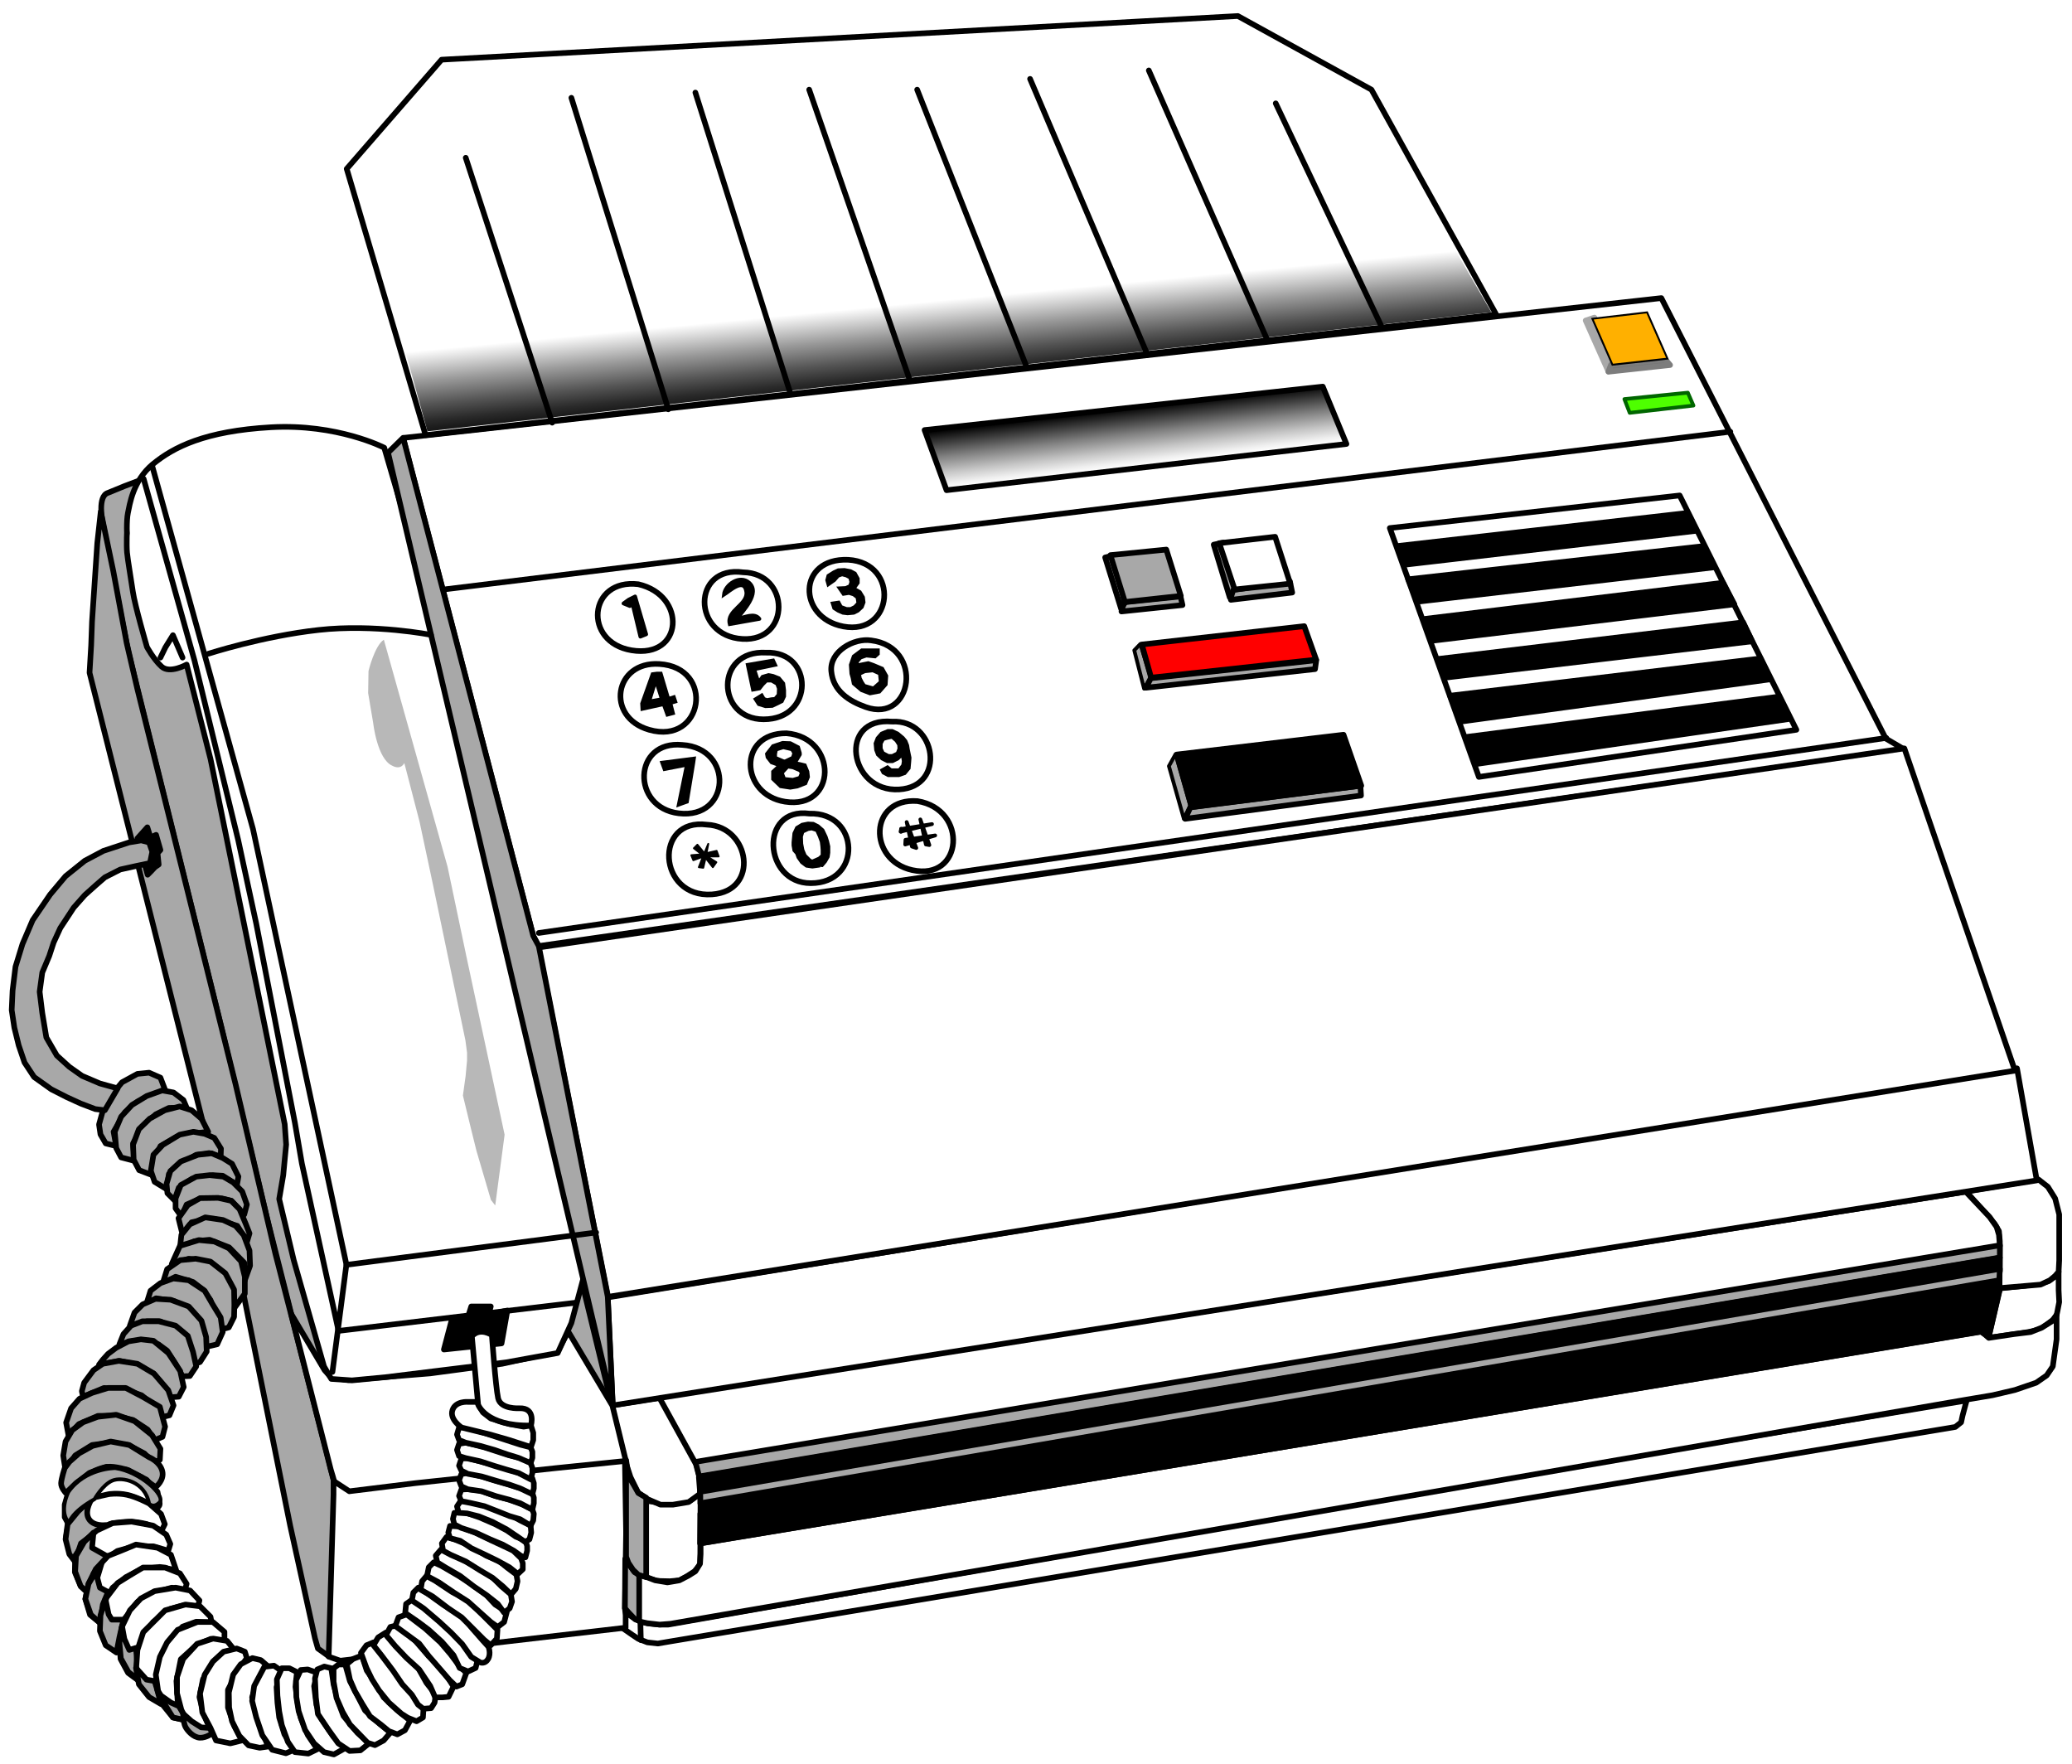 <?xml version="1.0" encoding="utf-8"?>
<!-- Generator: Adobe Illustrator 16.0.0, SVG Export Plug-In . SVG Version: 6.00 Build 0)  -->
<!DOCTYPE svg PUBLIC "-//W3C//DTD SVG 1.1//EN" "http://www.w3.org/Graphics/SVG/1.1/DTD/svg11.dtd">
<svg version="1.1" id="Layer_1" xmlns="http://www.w3.org/2000/svg" xmlns:xlink="http://www.w3.org/1999/xlink" x="0px" y="0px"
	 width="1106.25px" height="941.667px" viewBox="0 0 1106.25 941.667" enable-background="new 0 0 1106.25 941.667"
	 xml:space="preserve">
<filter  id="AI_GaussianBlur_4">
	<feGaussianBlur  stdDeviation="4"></feGaussianBlur>
</filter>
<g>
	
		<path fill-rule="evenodd" clip-rule="evenodd" fill="#A8A8A8" stroke="#000000" stroke-width="3" stroke-linecap="round" stroke-linejoin="round" d="
		M310.504,683.714l16.163,66.507l7.458,29.366l-144.511,15.694c0,0-7.181-1.832-10.509-4.816c0.011-0.647-2.638-6.372-2.638-6.372
		l-33.781-133.324l-24.708-103.172l-26.26-106.29l-23.153-93.231l-13.83-69.617c0,0-2.864-13.65,2.952-15.385
		c95.045-40.346,143.425-14.291,143.425-14.291l12.12,53.447L310.504,683.714L310.504,683.714z"/>
	
		<polygon fill-rule="evenodd" clip-rule="evenodd" fill="#A8A8A8" stroke="#000000" stroke-width="3" stroke-linecap="round" stroke-linejoin="round" points="
		67.632,343.259 73.381,367.96 125.749,578.668 147.037,669.266 175.484,779.436 177.817,789.227 179.513,792.082 175.783,884.323 
		169.722,879.974 168.167,874.532 154.959,814.554 124.502,663.363 47.805,359.105 48.672,344.497 49.141,331.755 51.938,289.956 
		53.802,273.024 60.483,304.873 67.632,343.259 	"/>
	
		<polygon fill-rule="evenodd" clip-rule="evenodd" fill="#FFFFFF" stroke="#000000" stroke-width="3" stroke-linecap="round" stroke-linejoin="round" points="
		333.008,860.241 337.854,863.343 342.047,865.676 346.09,866.613 351.993,867.231 356.81,867.231 802.782,788.917 1050.005,747.58 
		1049.073,750.999 1047.827,755.664 1047.053,759.235 1043.943,761.718 357.587,876.246 351.215,877.333 345.622,876.705 
		340.806,874.84 337.545,872.667 332.85,869.406 332.34,860.241 	"/>
	
		<polygon fill-rule="evenodd" clip-rule="evenodd" fill="#FFFFFF" stroke="#000000" stroke-width="3" stroke-linecap="round" stroke-linejoin="round" points="
		1067.719,687.753 1080.925,686.356 1089.939,685.11 1093.823,683.873 1097.087,681.54 1099.107,678.898 1099.107,688.689 
		1099.417,695.06 1098.485,699.876 1098.021,702.05 1096.465,704.225 1092.426,707.335 1089.316,709.667 1082.79,711.064 
		1061.657,714.175 1067.719,687.753 	"/>
	
		<polygon fill-rule="evenodd" clip-rule="evenodd" fill="#FFFFFF" stroke="#000000" stroke-width="3" stroke-linecap="round" stroke-linejoin="round" points="
		1049.691,636.012 1088.383,629.64 1093.359,633.528 1097.244,639.741 1099.417,648.287 1099.417,656.523 1099.417,665.845 
		1099.417,672.835 1099.107,678.898 1097.244,681.073 1094.446,683.405 1089.476,685.738 1067.564,687.602 1067.719,662.583 
		1067.25,657.141 1064.921,653.261 1049.691,636.012 	"/>
	
		<polygon fill-rule="evenodd" clip-rule="evenodd" fill="#FFFFFF" stroke="#000000" stroke-width="3" stroke-linecap="round" stroke-linejoin="round" points="
		334.125,832.423 333.656,779.905 336.299,788.292 340.806,796.996 346.554,801.342 354.636,802.588 361.785,802.431 
		368.933,800.724 373.127,797.614 374.059,793.884 373.904,829.162 373.75,835.224 370.798,838.793 366.755,841.437 362.872,843.61 
		357.587,844.079 350.906,843.919 344.071,841.905 337.545,837.858 334.125,832.423 	"/>
	
		<polygon fill-rule="evenodd" clip-rule="evenodd" fill="#FFFFFF" stroke="#000000" stroke-width="3" stroke-linecap="round" stroke-linejoin="round" points="
		326.667,750.221 352.771,746.024 371.263,779.436 373.904,790.156 373.904,797.305 367.688,801.811 359.297,803.208 
		352.616,803.208 345.003,799.947 340.651,796.685 336.612,788.45 333.656,779.436 326.667,750.221 	"/>
	
		<polygon fill-rule="evenodd" clip-rule="evenodd" fill="#FFFFFF" stroke="#000000" stroke-width="3" stroke-linecap="round" stroke-linejoin="round" points="
		215.718,233.708 887.001,159.124 1006.805,394.223 1016.596,399.976 287.506,505.021 284.709,499.578 215.718,235.723 	"/>
	
		<path fill-rule="evenodd" clip-rule="evenodd" fill="#FFFFFF" stroke="#000000" stroke-width="3" stroke-linecap="round" stroke-linejoin="round" d="
		M303.358,710.754l23.617,39.626l7.304,29.984l-147.482,16.242l-7.837-3.79c-0.456-2.173-2.339-8.255-2.339-8.255l-21.208-83.289
		l17.884,30.144l3.575,4.047l9.014,1.237l43.818-3.569l38.379-5.126l29.684-6.531L303.358,710.754L303.358,710.754z"/>
	
		<polygon fill-rule="evenodd" clip-rule="evenodd" fill="#FFFFFF" stroke="#000000" stroke-width="3" stroke-linecap="round" stroke-linejoin="round" points="
		178.067,790.544 186.503,796.059 221.776,791.71 297.297,783.633 333.656,779.905 334.279,818.125 333.656,858.527 
		334.031,862.197 334.031,868.877 258.604,877.642 181.687,886.496 175.47,884.323 178.067,797.892 	"/>
	
		<polygon fill-rule="evenodd" clip-rule="evenodd" fill="#FFFFFF" stroke="#000000" stroke-width="3" stroke-linecap="round" stroke-linejoin="round" points="
		351.838,745.715 1049.537,636.162 1062.279,649.683 1066.008,654.967 1067.25,659.165 1067.719,665.068 371.263,780.991 
		351.838,745.715 	"/>
	
		<polygon fill-rule="evenodd" clip-rule="evenodd" fill="#FFFFFF" stroke="#000000" stroke-width="3" stroke-linecap="round" stroke-linejoin="round" points="
		374.059,823.876 1057.928,710.754 1061.816,714.175 1075.332,712.152 1084.191,711.064 1090.094,708.731 1095.533,705.312 
		1098.021,701.892 1098.021,714.953 1096.934,722.72 1096.001,729.401 1092.736,734.217 1087.142,738.105 1075.799,741.985 
		1063.835,744.786 1050.005,747.111 358.056,866.764 352.148,867.231 345.467,866.454 341.893,865.676 338.008,863.343 
		335.367,860.55 333.815,858.376 334.125,832.113 337.545,837.858 344.071,841.437 349.819,843.61 356.345,844.697 362.717,843.61 
		367.533,841.127 371.263,838.793 373.75,834.756 374.059,829.63 374.059,823.876 	"/>
	
		<path fill-rule="evenodd" clip-rule="evenodd" fill="#FFFFFF" stroke="#000000" stroke-width="3" stroke-linecap="round" stroke-linejoin="round" d="
		M205.149,238.992l37.296,127.881l26.728,89.659l26.104,96.658l22.843,104.26l-13.056,48.798l-7.299,16.003l-27.505,4.977
		l-64.333,7.917l-18.022,1.715l-11.033-0.778l-3.884-6.681l-16.163-56.716l-7.768-32.634l2.174-12.743l0.777-8.236l0.777-8.078
		l-0.777-10.878l-39.625-195.014L99.64,354.756c0,0-9.013,5.067-13.362,1.088s-7.832-10.509-7.832-10.509
		s-6.443-22.063-7.503-29.426s-2.735-16.808-3.111-20.93c-0.375-4.121,0-13.722,0-10.369s-0.426-6.739,0.468-10.798
		c0.895-4.059,2.498-17.194,13.407-26.124c10.909-8.93,27.608-17.613,63.009-19.617S205.149,238.992,205.149,238.992z"/>
	
		<polygon fill-rule="evenodd" clip-rule="evenodd" fill="#FFFFFF" stroke="#000000" stroke-width="3" stroke-linecap="round" stroke-linejoin="round" points="
		324.488,692.569 1076.886,570.283 1087.453,630.109 327.13,750.221 324.488,692.569 	"/>
	
		<polygon fill-rule="evenodd" clip-rule="evenodd" fill="#FFFFFF" stroke="#000000" stroke-width="3" stroke-linecap="round" stroke-linejoin="round" points="
		287.506,505.791 1016.751,399.508 1075.799,571.519 324.647,692.259 287.506,505.791 	"/>
	
		<polygon fill-rule="evenodd" clip-rule="evenodd" fill="#A8A8A8" stroke="#000000" stroke-width="3" stroke-linecap="round" stroke-linejoin="round" points="
		215.25,233.708 284.709,499.578 287.665,505.021 324.488,692.259 327.13,749.603 207.172,241.634 215.25,233.708 	"/>
	
		<polygon fill-rule="evenodd" clip-rule="evenodd" fill="#A8A8A8" stroke="#000000" stroke-width="3" stroke-linecap="round" stroke-linejoin="round" points="
		371.263,780.365 1067.719,664.758 1067.719,671.28 373.281,788.14 371.263,780.365 	"/>
	
		<polygon fill-rule="evenodd" clip-rule="evenodd" stroke="#000000" stroke-width="3" stroke-linecap="round" stroke-linejoin="round" points="
		1067.719,671.439 1067.719,678.588 373.75,796.528 373.127,788.45 1067.719,671.439 	"/>
	
		<polygon fill-rule="evenodd" clip-rule="evenodd" stroke="#000000" stroke-width="3" stroke-linecap="round" stroke-linejoin="round" points="
		374.059,802.431 1067.564,683.405 1067.41,687.602 374.059,809.269 374.059,802.431 	"/>
	
		<polygon fill-rule="evenodd" clip-rule="evenodd" fill="#A8A8A8" stroke="#000000" stroke-width="3" stroke-linecap="round" stroke-linejoin="round" points="
		373.75,796.376 1067.719,677.342 1067.41,683.405 373.904,802.431 373.904,798.551 373.75,796.376 	"/>
	
		<polygon fill-rule="evenodd" clip-rule="evenodd" stroke="#000000" stroke-width="3" stroke-linecap="round" stroke-linejoin="round" points="
		373.904,808.025 1067.719,688.379 1061.816,713.547 1057.618,710.906 373.75,823.876 373.904,808.025 	"/>
	<linearGradient id="SVGID_1_" gradientUnits="userSpaceOnUse" x1="608.094" y1="248.809" x2="604.384" y2="217.536">
		<stop  offset="0" style="stop-color:#FFFFFF"/>
		<stop  offset="0.098" style="stop-color:#EFEFEF"/>
		<stop  offset="0.289" style="stop-color:#C4C4C4"/>
		<stop  offset="0.556" style="stop-color:#808080"/>
		<stop  offset="0.885" style="stop-color:#222222"/>
		<stop  offset="1" style="stop-color:#000000"/>
	</linearGradient>
	
		<polygon fill-rule="evenodd" clip-rule="evenodd" fill="url(#SVGID_1_)" stroke="#000000" stroke-width="3" stroke-linecap="round" stroke-linejoin="round" points="
		706.237,206.377 718.869,236.989 505.363,261.677 493.633,229.56 	"/>
	
		<line fill="none" stroke="#000000" stroke-width="3" stroke-linecap="round" stroke-linejoin="round" x1="238.093" y1="314.513" x2="923.827" y2="230.447"/>
	
		<line fill="none" stroke="#000000" stroke-width="3" stroke-linecap="round" stroke-linejoin="round" x1="1007.114" y1="393.914" x2="287.665" y2="498.023"/>
	<polyline fill="none" stroke="#000000" stroke-width="3" stroke-linecap="round" stroke-linejoin="round" points="81.148,248.357 
		135.072,442.553 184.952,675.01 177.49,732.352 	"/>
	
		<line fill="none" stroke="#000000" stroke-width="3" stroke-linecap="round" stroke-linejoin="round" x1="184.952" y1="675.169" x2="318.275" y2="657.918"/>
	<path fill="none" stroke="#000000" stroke-width="3" stroke-linecap="round" stroke-linejoin="round" d="M111.141,349.004
		c0,0,28.899-9.385,58.958-12.725c30.058-3.34,59.994,2.625,59.994,2.625"/>
	<polyline fill="none" stroke="#000000" stroke-width="3" stroke-linecap="round" stroke-linejoin="round" points="85.656,351.028 
		88.297,345.585 92.336,339.063 97.466,351.028 	"/>
	<g filter="url(#AI_GaussianBlur_4)">
		<path fill-rule="evenodd" clip-rule="evenodd" fill="#B8B8B8" d="M196.747,358.217c0,0,3.205-13.477,8.191-16.741l34.021,121.209
			l10.022,47.71l20.432,95.311l-5.012,37.779l-2.313-2.987l-7.711-26.215l-2.892-11.662l-4.335-17.829l1.444-10.408l0.772-8.385
			v-4.046l-0.869-6.555l-17.539-84.135l-6.969-32.67l-8.123-31.292c0,0-1.651,4.034-6.496,1.416
			c-7.997-3.596-10.12-22.74-10.12-22.74l-2.697-15.998L196.747,358.217L196.747,358.217z"/>
	</g>
	
		<polygon fill-rule="evenodd" clip-rule="evenodd" fill="#A8A8A8" stroke="#000000" stroke-width="3" stroke-linecap="round" stroke-linejoin="round" points="
		333.815,832.113 335.367,834.288 336.922,836.621 338.786,839.262 341.274,840.659 341.274,865.208 339.096,864.43 335.68,860.861 
		333.656,858.527 333.815,832.113 	"/>
	
		<polygon fill-rule="evenodd" clip-rule="evenodd" fill="#A8A8A8" stroke="#000000" stroke-width="3" stroke-linecap="round" stroke-linejoin="round" points="
		334.279,779.436 334.279,831.026 335.521,834.288 338.008,838.016 340.806,840.659 345.003,841.905 345.003,799.478 
		340.806,796.996 338.786,793.417 335.521,787.823 334.279,779.436 	"/>
	<polyline fill="none" stroke="#000000" stroke-width="3" stroke-linecap="round" stroke-linejoin="round" points="76.69,255.605 
		103.837,352.583 127.145,448.297 136.777,492.897 157.447,599.338 161.176,621.095 180.754,710.446 307.552,695.37 	"/>
	
		<polygon fill-rule="evenodd" clip-rule="evenodd" fill="#FFFFFF" stroke="#000000" stroke-width="3" stroke-linecap="round" stroke-linejoin="round" points="
		185.106,90.125 235.761,31.854 660.909,8.551 732.23,47.858 798.848,167.93 227.215,232.262 185.106,90.125 	"/>
	<linearGradient id="SVGID_2_" gradientUnits="userSpaceOnUse" x1="504.529" y1="160.201" x2="508.563" y2="202.04">
		<stop  offset="0" style="stop-color:#FFFFFF"/>
		<stop  offset="0.032" style="stop-color:#F6F6F6"/>
		<stop  offset="0.391" style="stop-color:#999999"/>
		<stop  offset="0.682" style="stop-color:#555555"/>
		<stop  offset="0.891" style="stop-color:#2A2A2A"/>
		<stop  offset="0.997" style="stop-color:#1A1A1A"/>
	</linearGradient>
	<polygon fill-rule="evenodd" clip-rule="evenodd" fill="url(#SVGID_2_)" points="776.377,132.393 796.236,166.642 228.197,230.239 
		215.902,185.688 	"/>
	
		<line fill="none" stroke="#000000" stroke-width="3" stroke-linecap="round" stroke-linejoin="round" x1="681.109" y1="55.165" x2="737.766" y2="174.63"/>
	
		<line fill="none" stroke="#000000" stroke-width="3" stroke-linecap="round" stroke-linejoin="round" x1="248.658" y1="84.222" x2="294.809" y2="225.623"/>
	
		<line fill="none" stroke="#000000" stroke-width="3" stroke-linecap="round" stroke-linejoin="round" x1="305.064" y1="52.214" x2="356.81" y2="218.481"/>
	
		<line fill="none" stroke="#000000" stroke-width="3" stroke-linecap="round" stroke-linejoin="round" x1="371.263" y1="49.413" x2="421.92" y2="209.777"/>
	
		<line fill="none" stroke="#000000" stroke-width="3" stroke-linecap="round" stroke-linejoin="round" x1="432.021" y1="47.858" x2="485.476" y2="202.161"/>
	
		<line fill="none" stroke="#000000" stroke-width="3" stroke-linecap="round" stroke-linejoin="round" x1="489.669" y1="47.858" x2="548.404" y2="196.567"/>
	
		<line fill="none" stroke="#000000" stroke-width="3" stroke-linecap="round" stroke-linejoin="round" x1="549.959" y1="42.114" x2="612.692" y2="189.486"/>
	
		<line fill="none" stroke="#000000" stroke-width="3" stroke-linecap="round" stroke-linejoin="round" x1="613.36" y1="37.606" x2="676.912" y2="182.179"/>
	
		<polygon fill-rule="evenodd" clip-rule="evenodd" fill="#FFFFFF" stroke="#000000" stroke-width="3" stroke-linecap="round" stroke-linejoin="round" points="
		742.023,281.878 896.789,264.478 959.103,389.565 789.57,414.734 742.023,281.878 	"/>
	
		<polygon fill-rule="evenodd" clip-rule="evenodd" stroke="#000000" stroke-width="3" stroke-linecap="round" stroke-linejoin="round" points="
		905.864,283.335 749.481,301.521 745.796,291.511 901.096,273.801 	"/>
	
		<polygon fill-rule="evenodd" clip-rule="evenodd" stroke="#000000" stroke-width="3" stroke-linecap="round" stroke-linejoin="round" points="
		955.17,383.813 788.064,407.854 782.78,393.405 949.577,371.897 	"/>
	
		<polygon fill-rule="evenodd" clip-rule="evenodd" stroke="#000000" stroke-width="3" stroke-linecap="round" stroke-linejoin="round" points="
		939.989,351.497 945.069,362.635 779.873,385.209 774.189,371.379 939.989,351.497 	"/>
	
		<polygon fill-rule="evenodd" clip-rule="evenodd" stroke="#000000" stroke-width="3" stroke-linecap="round" stroke-linejoin="round" points="
		930.666,332.222 935.437,342.343 771.392,361.766 767.35,351.806 930.666,332.222 	"/>
	
		<polygon fill-rule="evenodd" clip-rule="evenodd" stroke="#000000" stroke-width="3" stroke-linecap="round" stroke-linejoin="round" points="
		919.941,311.093 926.003,322.59 764.707,342.034 760.762,330.358 919.941,311.093 	"/>
	
		<polygon fill-rule="evenodd" clip-rule="evenodd" stroke="#000000" stroke-width="3" stroke-linecap="round" stroke-linejoin="round" points="
		909.687,291.511 915.033,302.857 756.786,321.205 751.81,309.229 909.687,291.511 	"/>
	
		<polygon fill-rule="evenodd" clip-rule="evenodd" fill="#A8A8A8" stroke="#000000" stroke-width="3" stroke-linecap="round" stroke-linejoin="round" points="
		79.597,572.616 73.381,573.234 65.145,577.741 59.86,584.113 54.89,592.967 52.87,600.275 53.647,605.551 56.444,610.368 
		62.038,611.771 60.638,604.155 66.7,593.745 73.535,587.993 81.308,584.422 88.143,581.779 85.656,575.257 79.597,572.616 	"/>
	
		<polygon fill-rule="evenodd" clip-rule="evenodd" stroke="#000000" stroke-width="3" stroke-linecap="round" stroke-linejoin="round" points="
		84.104,455.446 84.723,461.507 82.704,462.904 80.685,465.078 78.82,466.943 73.381,447.52 78.665,441.616 80.371,447.059 
		83.326,445.655 85.656,453.74 	"/>
	
		<polygon fill-rule="evenodd" clip-rule="evenodd" fill="#A8A8A8" stroke="#000000" stroke-width="3" stroke-linecap="round" stroke-linejoin="round" points="
		8.274,516.049 12.003,503.926 17.438,491.191 26.765,477.512 34.998,467.721 45.257,459.485 55.199,454.208 68.874,449.701 
		75.4,448.614 79.597,449.701 81.308,454.668 80.062,460.73 72.603,462.286 64.212,464.15 55.976,468.347 51.16,472.536 
		45.257,477.821 39.349,484.502 32.201,495.381 28.63,503.157 26.297,510.297 22.568,519.16 21.172,529.412 22.568,540.758 
		24.742,553.81 30.336,563.443 37.021,569.505 43.856,574.321 53.334,578.36 62.815,581.001 55.976,592.658 50.851,592.038 
		43.079,589.08 35.62,585.667 27.384,581.469 18.216,574.94 13.09,567.171 9.979,558.008 7.651,548.526 6.25,539.202 6.719,528.792 
		8.274,516.049 	"/>
	
		<polygon fill-rule="evenodd" clip-rule="evenodd" fill="#A8A8A8" stroke="#000000" stroke-width="3" stroke-linecap="round" stroke-linejoin="round" points="
		92.649,583.176 86.588,582.089 78.352,585.041 70.429,589.857 64.681,596.077 61.26,604.155 62.038,612.86 64.681,617.833 
		71.826,619.698 71.048,610.368 76.022,601.362 83.172,594.832 90.163,591.412 99.64,591.26 97.93,587.215 92.649,583.176 	"/>
	
		<polygon fill-rule="evenodd" clip-rule="evenodd" fill="#A8A8A8" stroke="#000000" stroke-width="3" stroke-linecap="round" stroke-linejoin="round" points="
		102.282,592.658 95.911,590.634 87.988,592.658 79.907,597.164 74.158,602.758 71.048,610.994 71.361,619.072 74.313,624.666 
		81.308,627.308 82.549,618.762 85.656,611.771 94.201,606.956 99.64,605.551 111.141,604.155 107.566,597.164 102.282,592.658 	"/>
	
		<polygon fill-rule="evenodd" clip-rule="evenodd" fill="#A8A8A8" stroke="#000000" stroke-width="3" stroke-linecap="round" stroke-linejoin="round" points="
		114.402,607.416 109.276,605.242 103.214,604.155 95.911,605.71 86.901,611.145 81.926,616.43 80.53,624.975 82.549,630.886 
		88.92,634.766 90.163,626.689 96.533,621.095 104.77,616.43 111.76,615.501 117.822,617.517 117.977,613.168 114.402,607.416 	"/>
	
		<polygon fill-rule="evenodd" clip-rule="evenodd" fill="#A8A8A8" stroke="#000000" stroke-width="3" stroke-linecap="round" stroke-linejoin="round" points="
		123.884,621.246 118.909,618.143 113.006,615.651 105.702,616.43 96.533,620.007 90.94,625.133 88.92,631.973 89.385,636.94 
		93.114,640.669 95.447,633.989 102.596,629.172 113.625,627.308 118.909,627.617 126.522,632.433 127.299,628.085 123.884,621.246 
			"/>
	
		<polygon fill-rule="evenodd" clip-rule="evenodd" fill="#A8A8A8" stroke="#000000" stroke-width="3" stroke-linecap="round" stroke-linejoin="round" points="
		129.319,636.012 124.502,631.196 119.218,628.085 111.918,627.308 104.77,628.085 96.533,632.592 93.737,639.741 93.737,645.025 
		96.843,649.374 99.64,643.001 107.412,639.583 118.599,639.741 123.57,640.987 130.41,648.287 131.806,643.001 129.319,636.012 	
		"/>
	
		<polygon fill-rule="evenodd" clip-rule="evenodd" fill="#A8A8A8" stroke="#000000" stroke-width="3" stroke-linecap="round" stroke-linejoin="round" points="
		131.184,653.261 127.922,645.486 123.416,640.987 116.426,639.431 106.789,639.583 100.263,643.311 95.292,650.31 97.466,659.006 
		102.282,652.484 110.208,650.769 120.619,652.484 126.681,654.348 131.961,662.583 133.207,658.387 131.184,653.261 	"/>
	
		<polygon fill-rule="evenodd" clip-rule="evenodd" fill="#A8A8A8" stroke="#000000" stroke-width="3" stroke-linecap="round" stroke-linejoin="round" points="
		133.207,667.551 130.097,659.316 125.749,654.348 119.063,651.238 109.586,649.842 101.35,653.571 96.843,659.165 96.065,666.314 
		103.837,662.583 111.918,661.806 122.329,665.845 130.41,674.082 130.719,683.405 133.517,675.636 133.207,667.551 	"/>
	
		<polygon fill-rule="evenodd" clip-rule="evenodd" fill="#A8A8A8" stroke="#000000" stroke-width="3" stroke-linecap="round" stroke-linejoin="round" points="
		130.719,690.554 130.719,681.54 128.7,673.303 122.174,666.314 114.402,662.735 106.166,661.958 96.065,665.068 91.717,674.701 
		100.731,671.908 111.141,673.613 117.822,678.898 122.951,685.11 124.971,692.259 125.281,698.012 130.719,690.554 	"/>
	
		<polygon fill-rule="evenodd" clip-rule="evenodd" fill="#A8A8A8" stroke="#000000" stroke-width="3" stroke-linecap="round" stroke-linejoin="round" points="
		124.971,702.987 125.125,696.616 124.971,688.379 120.31,679.675 112.383,673.462 104.46,671.908 96.224,672.685 89.229,677.501 
		86.901,684.96 93.737,681.54 103.06,684.333 108.344,688.379 112.383,693.973 115.18,702.67 115.958,710.287 122.174,708.582 
		124.971,702.987 	"/>
	
		<polygon fill-rule="evenodd" clip-rule="evenodd" fill="#A8A8A8" stroke="#000000" stroke-width="3" stroke-linecap="round" stroke-linejoin="round" points="
		118.909,711.064 117.822,703.296 113.625,696.458 109.276,688.998 100.731,683.405 92.495,682.468 85.656,684.96 80.371,688.998 
		78.197,695.989 83.326,693.037 93.114,694.592 99.021,698.322 103.837,704.074 107.412,710.446 110.673,718.833 115.958,717.586 
		118.909,711.064 	"/>
	
		<polygon fill-rule="evenodd" clip-rule="evenodd" fill="#A8A8A8" stroke="#000000" stroke-width="3" stroke-linecap="round" stroke-linejoin="round" points="
		110.363,721.474 110.054,713.707 107.566,705.002 100.731,697.393 91.095,693.814 83.013,693.346 76.178,696.298 71.826,700.655 
		69.342,707.644 78.506,705.312 85.5,705.312 92.336,708.731 96.843,712.152 101.041,720.545 103.683,728.314 106.789,727.069 
		110.363,721.474 	"/>
	
		<polygon fill-rule="evenodd" clip-rule="evenodd" fill="#A8A8A8" stroke="#000000" stroke-width="3" stroke-linecap="round" stroke-linejoin="round" points="
		104.77,729.401 103.06,721.633 100.263,713.087 93.737,707.644 84.723,705.312 76.022,705.312 69.961,707.644 65.922,712.152 
		63.749,717.586 71.671,715.722 77.11,715.722 84.568,717.586 89.229,721.006 93.737,728.005 97.466,734.686 101.35,734.527 
		104.77,729.401 	"/>
	
		<polygon fill-rule="evenodd" clip-rule="evenodd" fill="#A8A8A8" stroke="#000000" stroke-width="3" stroke-linecap="round" stroke-linejoin="round" points="
		98.089,740.43 96.224,731.885 89.853,722.251 81.926,715.722 75.245,714.953 68.564,716.04 62.038,719.451 57.686,722.72 
		54.89,725.823 52.87,728.464 63.749,726.449 73.381,728.464 81.926,733.131 87.365,739.653 91.249,745.873 95.447,745.564 
		98.089,740.43 	"/>
	
		<polygon fill-rule="evenodd" clip-rule="evenodd" fill="#A8A8A8" stroke="#000000" stroke-width="3" stroke-linecap="round" stroke-linejoin="round" points="
		92.649,750.221 89.853,742.144 82.24,733.281 73.381,728.005 63.435,726.449 54.89,728.005 49.918,731.417 44.943,738.105 
		43.701,742.604 44.324,745.564 55.512,740.898 66.386,741.676 75.555,744.786 83.172,750.999 86.742,756.433 90.472,755.506 
		92.649,750.221 	"/>
	
		<polygon fill-rule="evenodd" clip-rule="evenodd" fill="#A8A8A8" stroke="#000000" stroke-width="3" stroke-linecap="round" stroke-linejoin="round" points="
		88.143,761.567 85.346,750.999 76.333,745.715 67.164,740.898 57.686,740.898 49.141,743.541 42.46,746.65 37.953,751.776 
		35.311,759.394 36.553,766.075 42.146,760.164 52.247,755.815 61.26,755.664 71.048,757.989 78.82,763.123 82.704,768.716 
		86.742,767.003 88.143,761.567 	"/>
	
		<polygon fill-rule="evenodd" clip-rule="evenodd" fill="#A8A8A8" stroke="#000000" stroke-width="3" stroke-linecap="round" stroke-linejoin="round" points="
		85.656,773.374 81.148,766.075 71.826,758.616 62.038,755.197 52.247,756.284 44.324,759.235 38.572,763.432 34.998,769.494 
		33.756,776.952 34.998,785.03 40.127,776.952 49.141,771.359 58.773,770.114 68.41,771.359 77.11,775.858 81.771,780.991 
		85.346,779.277 85.656,773.374 	"/>
	
		<path fill-rule="evenodd" clip-rule="evenodd" fill="#A8A8A8" stroke="#000000" stroke-width="3" stroke-linecap="round" stroke-linejoin="round" d="
		M79.597,777.881l-10.568-6.522l-9.946-1.865l-9.632,2.325l-7.304,4.039l-5.126,4.507l-2.487,3.349c0,0-1.787,5.588-1.91,8.018
		c-0.124,2.429,2.533,5.265,2.533,5.265l5.439-5.285l7.458-5.435c0,0,5.161-2.733,9.165-3.27s11.346,1.774,11.346,1.774l6.991,3.669
		l7.552,5.395c0,0,4.833-3.692,3.497-8.702S79.597,777.881,79.597,777.881z"/>
	
		<path fill-rule="evenodd" clip-rule="evenodd" fill="#FFFFFF" stroke="#000000" stroke-width="3" stroke-linecap="round" stroke-linejoin="round" d="
		M84.104,796.376l-5.907-6.53l-10.719-5.284l-10.569-1.556l-9.168,3.27l-6.372,4.967l-4.816,5.134l-2.02,6.832v6.681l1.864,3.419
		l4.507-5.744l7.148-6.222c0,0,8.159-4.177,17.176-3.509c9.018,0.668,17.475,7.548,17.475,7.548s3.078-0.61,2.487-3.411
		C84.6,799.169,84.104,796.376,84.104,796.376L84.104,796.376z"/>
	
		<path fill-rule="evenodd" clip-rule="evenodd" fill="#FFFFFF" stroke="#000000" stroke-width="3" stroke-linecap="round" stroke-linejoin="round" d="
		M85.969,808.183l-6.372-5.595c0,0-6.672-3.573-11.855-4.665s-9.746-0.31-9.746-0.31l-8.391,1.864l-7.613,6.531l-5.439,6.831
		l-1.396,8.235l2.174,7.927l2.797,4.198l3.574-9.942l7.923-6.371l7.149-3.42c0,0,5.11-1.038,9.791-1.155
		c4.681-0.118,9.942,1.306,9.942,1.306l7.771,3.421l1.71-3.421L85.969,808.183L85.969,808.183z"/>
	
		<path fill-rule="evenodd" clip-rule="evenodd" fill="#A8A8A8" stroke="#000000" stroke-width="3" stroke-linecap="round" stroke-linejoin="round" d="
		M47.321,810.605c-2.463-4.422,1.82-10.658,1.82-10.658l-7.458,6.84l-5.594,6.831l-1.091,8.086l2.023,7.927l2.952,3.88l3.261-9.634
		l8.236-6.371l4.975-3.419C56.444,814.086,49.785,815.028,47.321,810.605z"/>
	
		<polygon fill-rule="evenodd" clip-rule="evenodd" fill="#FFFFFF" stroke="#000000" stroke-width="3" stroke-linecap="round" stroke-linejoin="round" points="
		88.766,819.211 81.771,814.395 70.274,812.27 60.174,813.048 51.624,817.039 44.943,823.099 40.127,830.558 39.972,839.262 
		43.079,846.72 46.808,850.291 49.141,840.968 55.822,832.582 62.657,827.916 71.826,825.432 81.926,825.432 89.853,827.766 
		90.94,824.187 88.766,819.211 	"/>
	
		<polygon fill-rule="evenodd" clip-rule="evenodd" fill="#A8A8A8" stroke="#000000" stroke-width="3" stroke-linecap="round" stroke-linejoin="round" points="
		49.918,818.125 44.943,823.099 40.595,830.558 40.127,838.953 43.079,846.72 47.121,850.291 49.918,840.04 57.686,831.026 
		49.141,826.209 49.918,818.125 	"/>
	
		<polygon fill-rule="evenodd" clip-rule="evenodd" fill="#FFFFFF" stroke="#000000" stroke-width="3" stroke-linecap="round" stroke-linejoin="round" points="
		91.249,829.939 84.104,826.209 72.603,824.497 64.681,827.766 57.686,830.558 51.16,837.549 47.276,845.325 45.566,853.552 
		48.053,861.948 53.334,866.295 54.734,856.512 60.174,847.498 67.164,841.905 75.555,837.549 85.346,836.461 94.046,838.175 
		91.249,829.939 	"/>
	
		<polygon fill-rule="evenodd" clip-rule="evenodd" fill="#A8A8A8" stroke="#000000" stroke-width="3" stroke-linecap="round" stroke-linejoin="round" points="
		51.938,842.214 54.267,834.447 50.538,840.04 47.276,845.476 45.566,853.552 48.518,861.948 53.489,866.295 54.89,856.512 
		57.686,849.823 53.334,847.498 51.938,842.214 	"/>
	
		<polygon fill-rule="evenodd" clip-rule="evenodd" fill="#FFFFFF" stroke="#000000" stroke-width="3" stroke-linecap="round" stroke-linejoin="round" points="
		96.065,839.881 88.143,836.772 76.333,836.772 69.029,841.127 62.815,845.007 56.908,852.783 54.267,861.328 53.802,869.715 
		57.218,877.483 62.815,881.681 64.367,873.134 66.7,863.812 73.381,855.108 82.549,850.141 91.717,847.498 98.708,848.895 
		99.64,845.476 96.065,839.881 	"/>
	
		<polygon fill-rule="evenodd" clip-rule="evenodd" fill="#A8A8A8" stroke="#000000" stroke-width="3" stroke-linecap="round" stroke-linejoin="round" points="
		57.996,861.789 56.286,853.552 53.647,862.256 53.334,870.652 56.444,878.26 62.193,882.149 63.749,874.071 65.922,864.589 
		59.706,864.589 57.996,861.789 	"/>
	
		<polygon fill-rule="evenodd" clip-rule="evenodd" fill="#FFFFFF" stroke="#000000" stroke-width="3" stroke-linecap="round" stroke-linejoin="round" points="
		101.504,849.054 93.737,847.498 82.549,849.364 75.245,853.244 69.342,859.615 65.145,868.319 63.749,877.333 64.367,885.569 
		68.41,893.027 74.777,897.684 71.826,886.806 75.245,875.935 81.771,865.835 90.94,858.837 98.553,856.822 105.702,857.599 
		106.479,854.33 101.504,849.054 	"/>
	
		<polygon fill-rule="evenodd" clip-rule="evenodd" fill="#A8A8A8" stroke="#000000" stroke-width="3" stroke-linecap="round" stroke-linejoin="round" points="
		69.029,880.751 66.386,874.84 65.145,868.008 63.749,876.864 64.522,885.259 68.564,892.558 74.777,897.375 73.226,886.964 
		72.603,879.666 69.029,880.751 	"/>
	
		<polygon fill-rule="evenodd" clip-rule="evenodd" fill="#FFFFFF" stroke="#000000" stroke-width="3" stroke-linecap="round" stroke-linejoin="round" points="
		106.789,857.44 99.021,856.512 88.143,859.615 81.926,865.835 76.487,871.27 73.381,880.751 72.758,889.607 74.313,897.843 
		79.597,904.993 86.588,908.873 83.326,897.684 85.346,886.806 89.385,878.11 97.466,868.319 104.77,865.676 113.006,866.295 
		112.383,863.035 106.789,857.44 	"/>
	
		<polygon fill-rule="evenodd" clip-rule="evenodd" fill="#A8A8A8" stroke="#000000" stroke-width="3" stroke-linecap="round" stroke-linejoin="round" points="
		78.197,896.597 72.603,890.385 74.158,899.089 79.597,905.92 85.969,909.65 83.945,902.041 82.549,897.375 78.197,896.597 	"/>
	
		<polygon fill-rule="evenodd" clip-rule="evenodd" fill="#FFFFFF" stroke="#000000" stroke-width="3" stroke-linecap="round" stroke-linejoin="round" points="
		113.625,865.835 105.392,865.835 94.824,870.024 89.229,876.705 85.346,884.482 83.172,893.956 84.568,903.747 87.056,910.276 
		92.336,916.799 99.953,918.512 94.824,907.944 94.201,897.375 96.533,885.718 104.924,878.11 112.538,874.84 119.841,876.246 
		119.841,871.111 113.625,865.835 	"/>
	
		<polygon fill-rule="evenodd" clip-rule="evenodd" fill="#A8A8A8" stroke="#000000" stroke-width="3" stroke-linecap="round" stroke-linejoin="round" points="
		85.969,905.142 83.945,902.041 87.365,908.873 92.336,916.799 100.263,918.512 95.447,910.737 91.249,908.873 85.969,905.142 	"/>
	
		<polygon fill-rule="evenodd" clip-rule="evenodd" fill="#FFFFFF" stroke="#000000" stroke-width="3" stroke-linecap="round" stroke-linejoin="round" points="
		113.783,874.689 105.234,877.483 97.775,885.569 94.515,895.2 94.515,903.905 96.843,912.76 101.35,921.464 106.634,924.567 
		112.383,923.48 108.808,915.244 106.479,905.92 108.344,896.446 113.625,887.742 119.377,881.99 125.125,880.751 121.242,875.935 
		113.783,874.689 	"/>
	
		<path fill-rule="evenodd" clip-rule="evenodd" fill="#A8A8A8" stroke="#000000" stroke-width="3" stroke-linecap="round" stroke-linejoin="round" d="
		M102.282,918.823l-4.507-4.039c0,0,0.146,4.841,1.167,6.899c1.021,2.059,4.229,5.801,7.801,5.934s6.881-2.582,6.881-2.582
		l-1.865-2.643l-4.348-0.31L102.282,918.823L102.282,918.823z"/>
	
		<polygon fill-rule="evenodd" clip-rule="evenodd" fill="#FFFFFF" stroke="#000000" stroke-width="3" stroke-linecap="round" stroke-linejoin="round" points="
		119.377,881.681 113.625,886.964 109.276,893.956 106.789,904.056 108.031,914.156 112.383,922.392 115.334,929.073 
		122.951,930.629 129.165,929.073 124.971,921.147 121.706,911.514 121.706,902.041 127.454,891.163 131.806,885.1 130.719,881.681 
		126.367,879.974 119.377,881.681 	"/>
	
		<polygon fill-rule="evenodd" clip-rule="evenodd" fill="#FFFFFF" stroke="#000000" stroke-width="3" stroke-linecap="round" stroke-linejoin="round" points="
		128.545,888.362 124.502,893.956 122.174,903.437 122.329,911.514 123.884,918.823 127.768,926.59 132.739,931.715 
		138.642,932.961 142.995,932.342 140.352,924.257 136.777,915.402 134.603,906.08 137.869,896.446 142.685,889.139 
		139.265,886.187 134.758,885.1 128.545,888.362 	"/>
	
		<polygon fill-rule="evenodd" clip-rule="evenodd" fill="#FFFFFF" stroke="#000000" stroke-width="3" stroke-linecap="round" stroke-linejoin="round" points="
		138.642,894.422 135.69,900.017 134.603,907.944 136.777,916.648 140.043,926.281 145.327,934.048 152.631,935.913 
		157.137,934.048 151.853,925.812 149.056,916.799 148.124,908.873 147.656,900.636 150.298,891.94 146.259,889.139 
		141.129,889.765 138.642,894.422 	"/>
	
		<polygon fill-rule="evenodd" clip-rule="evenodd" fill="#FFFFFF" stroke="#000000" stroke-width="3" stroke-linecap="round" stroke-linejoin="round" points="
		147.81,896.446 148.124,905.142 149.056,913.538 150.453,920.836 153.717,929.85 157.447,935.294 164.596,936.072 169.412,933.739 
		164.283,926.122 160.554,916.957 159.002,909.65 157.756,900.485 158.534,892.558 154.495,890.535 150.453,890.535 147.81,896.446 
			"/>
	
		<polygon fill-rule="evenodd" clip-rule="evenodd" fill="#FFFFFF" stroke="#000000" stroke-width="3" stroke-linecap="round" stroke-linejoin="round" points="
		158.066,896.907 158.224,905.92 159.466,913.538 162.886,923.48 167.702,930.629 172.987,935.294 178.267,936.532 184.952,932.802 
		178.113,927.208 171.586,917.577 168.944,910.119 167.702,900.017 169.567,893.027 164.283,891.163 160.554,891.471 
		158.066,896.907 	"/>
	
		<polygon fill-rule="evenodd" clip-rule="evenodd" fill="#FFFFFF" stroke="#000000" stroke-width="3" stroke-linecap="round" stroke-linejoin="round" points="
		168.167,895.978 168.635,906.08 169.722,914.933 175.47,923.48 180.6,930.629 186.658,934.667 192.41,934.358 197.072,930.629 
		190.855,925.035 183.397,916.021 180.6,908.562 178.113,899.239 176.871,890.535 173.142,889.607 169.412,891.163 168.167,895.978 
			"/>
	
		<polygon fill-rule="evenodd" clip-rule="evenodd" fill="#FFFFFF" stroke="#000000" stroke-width="3" stroke-linecap="round" stroke-linejoin="round" points="
		178.113,897.684 179.667,906.388 182.929,913.847 186.816,920.528 192.097,925.97 196.294,930.319 200.179,931.564 204.84,929.073 
		208.415,924.883 202.666,920.218 194.894,913.069 191.478,906.388 186.816,897.375 184.329,888.519 180.754,888.519 
		178.113,890.535 178.113,897.684 	"/>
	
		<polygon fill-rule="evenodd" clip-rule="evenodd" fill="#FFFFFF" stroke="#000000" stroke-width="3" stroke-linecap="round" stroke-linejoin="round" points="
		186.816,896.597 189.455,902.659 193.497,909.65 197.536,916.179 203.285,920.528 207.637,924.106 212.144,925.812 
		216.182,923.637 218.979,918.512 211.833,912.76 204.84,906.08 200.956,899.089 195.826,891.781 193.184,883.705 188.522,885.569 
		185.106,888.362 186.816,896.597 	"/>
	
		<polygon fill-rule="evenodd" clip-rule="evenodd" fill="#FFFFFF" stroke="#000000" stroke-width="3" stroke-linecap="round" stroke-linejoin="round" points="
		195.671,890.385 198.623,896.446 202.353,902.349 207.637,908.873 214.318,914.784 217.737,916.957 222.399,918.823 
		225.819,916.799 226.128,911.824 221.002,904.056 216.027,896.907 209.192,887.433 199.4,876.705 195.671,878.26 192.72,882.299 
		195.671,890.385 	"/>
	
		<polygon fill-rule="evenodd" clip-rule="evenodd" fill="#FFFFFF" stroke="#000000" stroke-width="3" stroke-linecap="round" stroke-linejoin="round" points="
		203.598,883.545 209.811,891.781 214.785,899.089 219.911,904.682 223.176,909.959 225.974,912.14 230.167,911.824 
		232.031,908.873 232.654,904.682 227.683,898.312 223.331,890.535 214.631,881.53 206.082,871.429 201.888,874.071 199.4,878.26 
		203.598,883.545 	"/>
	
		<polygon fill-rule="evenodd" clip-rule="evenodd" fill="#FFFFFF" stroke="#000000" stroke-width="3" stroke-linecap="round" stroke-linejoin="round" points="
		211.056,878.728 216.959,884.941 223.799,891.163 229.703,900.017 232.344,906.08 236.229,906.08 239.494,905.77 242.132,900.326 
		239.648,896.446 235.296,890.385 228.771,884.013 221.776,875.935 212.144,867.542 208.415,868.477 206.082,872.825 
		211.056,878.728 	"/>
	
		<polygon fill-rule="evenodd" clip-rule="evenodd" fill="#FFFFFF" stroke="#000000" stroke-width="3" stroke-linecap="round" stroke-linejoin="round" points="
		217.428,872.667 223.799,877.333 228.925,884.013 235.142,891.163 240.113,896.907 243.687,900.326 246.793,899.089 
		248.972,893.027 245.088,889.139 240.581,883.077 235.142,876.705 226.906,869.247 217.115,861.789 212.767,863.343 
		211.056,868.008 217.428,872.667 	"/>
	
		<polygon fill-rule="evenodd" clip-rule="evenodd" fill="#FFFFFF" stroke="#000000" stroke-width="3" stroke-linecap="round" stroke-linejoin="round" points="
		223.331,865.835 228.925,870.024 235.919,876.396 242.132,883.545 245.397,890.385 249.904,892.25 253.943,890.385 
		255.029,886.037 251.614,882.149 246.484,875.935 239.335,869.247 231.103,861.948 220.534,853.552 216.805,856.194 
		216.337,861.011 223.331,865.835 	"/>
	
		<path fill-rule="evenodd" clip-rule="evenodd" fill="#FFFFFF" stroke="#000000" stroke-width="3" stroke-linecap="round" stroke-linejoin="round" d="
		M226.128,858.527l8.391,7.149l6.278,5.793l5.997,6.173l4.82,6.84l4.816,2.951c0,0,2.542,1.041,4.194-1.864
		c1.651-2.906,0.158-6.531,0.158-6.531l-3.11-3.419l-5.439-6.213l-5.748-7.149l-9.632-5.435l-9.323-6.681l-4.198-2.644l-2.643,2.644
		l-0.777,4.188L226.128,858.527L226.128,858.527z"/>
	
		<polygon fill-rule="evenodd" clip-rule="evenodd" fill="#FFFFFF" stroke="#000000" stroke-width="3" stroke-linecap="round" stroke-linejoin="round" points="
		230.944,852.157 239.335,858.527 246.484,863.343 252.546,869.406 258.449,875.309 262.024,878.26 265.285,874.689 
		265.599,870.024 262.179,866.613 256.584,861.011 251.146,854.958 241.358,849.823 232.031,843.61 227.683,841.278 
		225.351,844.079 224.573,848.585 230.944,852.157 	"/>
	
		<polygon fill-rule="evenodd" clip-rule="evenodd" fill="#FFFFFF" stroke="#000000" stroke-width="3" stroke-linecap="round" stroke-linejoin="round" points="
		234.364,844.697 242.6,850.291 249.904,854.958 256.121,860.55 262.024,865.835 265.753,868.477 269.173,865.835 270.569,860.55 
		264.353,856.512 259.85,851.688 253.01,846.562 244.929,841.278 235.606,835.842 231.567,833.978 228.925,836.621 227.992,841.278 
		234.364,844.697 	"/>
	
		<polygon fill-rule="evenodd" clip-rule="evenodd" fill="#FFFFFF" stroke="#000000" stroke-width="3" stroke-linecap="round" stroke-linejoin="round" points="
		237.938,836.772 245.707,841.278 253.01,846.872 259.85,851.537 265.753,856.194 269.173,860.861 272.125,858.527 273.366,854.958 
		272.743,851.069 267.772,846.872 263.579,842.682 257.049,837.858 248.658,833.51 239.494,828.694 235.451,827.138 232.654,830.4 
		233.432,833.978 237.938,836.772 	"/>
	
		<polygon fill-rule="evenodd" clip-rule="evenodd" fill="#FFFFFF" stroke="#000000" stroke-width="3" stroke-linecap="round" stroke-linejoin="round" points="
		240.581,829.939 248.658,833.51 256.121,838.175 262.956,842.214 268.55,846.872 272.902,851.069 275.386,848.118 276.318,844.079 
		275.699,840.5 270.724,836.772 266.685,833.51 259.536,830.4 251.614,825.432 242.6,821.704 238.403,820.458 235.919,823.876 
		236.538,827.766 240.581,829.939 	"/>
	
		<polygon fill-rule="evenodd" clip-rule="evenodd" fill="#FFFFFF" stroke="#000000" stroke-width="3" stroke-linecap="round" stroke-linejoin="round" points="
		245.707,822.481 251.769,826.52 259.072,829.939 265.753,833.201 271.969,836.621 276.472,840.191 279.115,837.707 
		279.115,834.447 278.183,831.803 273.989,827.766 268.396,825.123 262.024,822.164 253.633,818.125 245.397,814.864 
		240.267,814.554 239.335,818.125 240.267,821.076 245.707,822.481 	"/>
	
		<polygon fill-rule="evenodd" clip-rule="evenodd" fill="#FFFFFF" stroke="#000000" stroke-width="3" stroke-linecap="round" stroke-linejoin="round" points="
		246.329,815.641 253.943,818.125 261.714,821.704 268.396,824.497 274.299,827.766 278.183,830.558 280.515,831.335 
		281.447,827.766 281.447,825.274 280.515,822.322 275.386,820.298 270.724,817.039 264.353,813.618 256.121,810.047 
		248.04,807.246 242.6,807.564 241.822,810.825 242.6,813.777 246.329,815.641 	"/>
	
		<polygon fill-rule="evenodd" clip-rule="evenodd" fill="#FFFFFF" stroke="#000000" stroke-width="3" stroke-linecap="round" stroke-linejoin="round" points="
		249.436,807.874 255.652,809.428 262.956,812.381 270.569,816.418 276.318,820.298 280.361,823.099 282.689,821.704 
		283.622,818.125 283.312,814.395 277.718,811.602 270.569,807.564 262.024,804.604 255.029,802.431 249.436,801.342 
		245.861,801.342 243.997,804.144 244.929,807.564 249.436,807.874 	"/>
	
		<polygon fill-rule="evenodd" clip-rule="evenodd" fill="#FFFFFF" stroke="#000000" stroke-width="3" stroke-linecap="round" stroke-linejoin="round" points="
		251.146,802.28 258.604,803.986 265.753,806.787 271.969,809.269 277.718,810.976 283.312,814.395 284.709,811.602 
		285.022,808.025 284.244,805.85 279.115,803.208 271.969,800.565 264.353,798.551 256.121,795.598 249.749,794.972 246.329,795.13 
		245.088,798.551 246.329,801.342 251.146,802.28 	"/>
	
		<polygon fill-rule="evenodd" clip-rule="evenodd" fill="#FFFFFF" stroke="#000000" stroke-width="3" stroke-linecap="round" stroke-linejoin="round" points="
		249.749,794.972 257.208,796.059 264.976,798.701 271.969,800.565 277.718,802.431 284.244,805.85 285.022,802.431 
		285.022,799.478 284.244,796.996 278.183,794.512 271.502,792.489 263.42,790.156 257.049,788.14 249.749,786.276 246.329,786.894 
		245.088,790.156 246.329,793.417 249.749,794.972 	"/>
	
		<polygon fill-rule="evenodd" clip-rule="evenodd" fill="#FFFFFF" stroke="#000000" stroke-width="3" stroke-linecap="round" stroke-linejoin="round" points="
		249.749,786.737 257.208,788.14 264.976,790.465 271.969,792.489 277.718,794.512 284.244,797.614 285.022,794.512 285.022,791.71 
		284.244,789.227 279.115,787.053 273.366,785.03 265.753,782.546 257.208,780.365 249.749,778.349 246.329,778.659 
		245.088,782.388 246.329,785.03 249.749,786.737 	"/>
	
		<polygon fill-rule="evenodd" clip-rule="evenodd" fill="#FFFFFF" stroke="#000000" stroke-width="3" stroke-linecap="round" stroke-linejoin="round" points="
		248.658,778.349 256.43,780.054 264.043,782.546 270.724,784.562 276.786,786.276 283.312,789.688 284.244,786.276 
		284.244,783.633 283.312,780.991 279.115,778.659 271.502,776.794 258.604,772.596 248.658,770.114 245.088,770.732 
		243.997,773.994 245.088,777.262 248.658,778.349 	"/>
	
		<polygon fill-rule="evenodd" clip-rule="evenodd" fill="#FFFFFF" stroke="#000000" stroke-width="3" stroke-linecap="round" stroke-linejoin="round" points="
		248.658,770.114 256.43,771.819 264.043,773.994 270.724,776.326 276.786,778.19 283.312,780.991 284.244,778.19 284.244,774.928 
		283.312,772.596 277.873,771.2 248.658,761.718 245.088,762.028 243.997,765.757 245.088,768.716 248.658,770.114 	"/>
	
		<path fill-rule="evenodd" clip-rule="evenodd" fill="#FFFFFF" stroke="#000000" stroke-width="3" stroke-linecap="round" stroke-linejoin="round" d="
		M246.484,762.028l15.229,3.729l10.255,2.959l11.498,3.729l1.242-3.729v-3.888l-1.242-3.888l-3.884,0.626l-7.614-1.403l-9.945-2.952
		l-4.197-3.261l-3.106-5.594h-4.816c0,0-6.666-0.62-8.335,4.39C239.899,757.756,246.484,762.028,246.484,762.028L246.484,762.028z"
		/>
	
		<polygon fill-rule="evenodd" clip-rule="evenodd" stroke="#000000" stroke-width="3" stroke-linecap="round" stroke-linejoin="round" points="
		241.513,703.296 237.006,720.387 267.772,717.126 270.879,699.568 260.937,701.583 262.024,697.393 251.614,697.393 
		249.749,703.296 241.513,703.296 	"/>
	
		<polygon fill-rule="evenodd" clip-rule="evenodd" fill="#4EFF00" stroke="#006600" stroke-width="2" stroke-linecap="round" stroke-linejoin="round" points="
		867.265,213.039 901.141,209.62 904.137,216.488 870.111,220.376 867.265,213.039 	"/>
	
		<polygon fill-rule="evenodd" clip-rule="evenodd" fill="#A8A8A8" stroke="#A8A8A8" stroke-width="3" stroke-linecap="round" stroke-linejoin="round" points="
		846.6,171.088 851.261,169.533 861.207,192.687 858.719,198.28 846.6,171.088 	"/>
	
		<polygon fill-rule="evenodd" clip-rule="evenodd" fill="#757575" stroke="#7D7D7D" stroke-width="3" stroke-linecap="round" stroke-linejoin="round" points="
		860.12,194.702 889.176,191.91 891.664,194.861 858.719,198.431 860.12,194.702 	"/>
	<polygon fill-rule="evenodd" clip-rule="evenodd" fill="#FFB000" stroke="#000000" points="879.384,166.732 890.263,191.441 
		860.893,194.702 850.174,170.153 879.384,166.732 	"/>
	
		<polygon fill-rule="evenodd" clip-rule="evenodd" fill="#A8A8A8" stroke="#000000" stroke-width="3" stroke-linecap="round" stroke-linejoin="round" points="
		599.995,321.504 630.296,318.394 631.338,322.99 598.752,326.411 599.995,321.504 	"/>
	
		<polygon fill-rule="evenodd" clip-rule="evenodd" fill="#A8A8A8" stroke="#000000" stroke-width="3" stroke-linecap="round" stroke-linejoin="round" points="
		590.053,297.572 598.598,325.075 600.618,321.654 594.555,296.486 	"/>
	
		<polygon fill-rule="evenodd" clip-rule="evenodd" fill="#A8A8A8" stroke="#000000" stroke-width="3" stroke-linecap="round" stroke-linejoin="round" points="
		622.684,293.375 630.452,318.083 600.618,321.345 592.849,296.328 622.684,293.375 	"/>
	
		<polygon fill-rule="evenodd" clip-rule="evenodd" fill="#A8A8A8" stroke="#000000" stroke-width="3" stroke-linecap="round" stroke-linejoin="round" points="
		648.011,290.734 653.141,289.646 660.13,313.418 656.556,318.861 648.011,290.734 	"/>
	
		<polygon fill-rule="evenodd" clip-rule="evenodd" fill="#A8A8A8" stroke="#000000" stroke-width="3" stroke-linecap="round" stroke-linejoin="round" points="
		657.178,320.197 689.919,316.309 688.678,310.315 658.424,314.973 657.178,318.861 	"/>
	
		<polygon fill-rule="evenodd" clip-rule="evenodd" fill="#FFFFFF" stroke="#000000" stroke-width="3" stroke-linecap="round" stroke-linejoin="round" points="
		680.799,286.536 688.876,311.554 659.198,314.664 650.962,289.956 680.799,286.536 	"/>
	
		<polygon fill-rule="evenodd" clip-rule="evenodd" fill="#A8A8A8" stroke="#000000" stroke-width="2" stroke-linecap="round" stroke-linejoin="round" points="
		605.588,347.14 608.824,343.769 614.308,361.638 610.828,367.639 605.588,347.14 	"/>
	
		<polygon fill-rule="evenodd" clip-rule="evenodd" fill="#A8A8A8" stroke="#000000" stroke-width="3" stroke-linecap="round" stroke-linejoin="round" points="
		614.447,362.057 702.755,352.424 702.103,357.18 611.805,367.122 614.447,362.057 	"/>
	
		<polygon fill-rule="evenodd" clip-rule="evenodd" fill="#FF0000" stroke="#000000" stroke-width="3" stroke-linecap="round" stroke-linejoin="round" points="
		696.335,334.246 702.708,352.115 614.602,361.748 609.63,344.038 696.335,334.246 	"/>
	
		<polygon fill-rule="evenodd" clip-rule="evenodd" fill="#A8A8A8" stroke="#000000" stroke-width="2" stroke-linecap="round" stroke-linejoin="round" points="
		627.625,402.568 635.487,430.009 632.067,437.098 624.08,408.951 	"/>
	
		<polygon fill-rule="evenodd" clip-rule="evenodd" fill="#A8A8A8" stroke="#000000" stroke-width="3" stroke-linecap="round" stroke-linejoin="round" points="
		635.582,430.896 726.329,419.399 726.652,424.665 632.735,437.098 635.582,430.896 	"/>
	
		<polygon fill-rule="evenodd" clip-rule="evenodd" stroke="#000000" stroke-width="3" stroke-linecap="round" stroke-linejoin="round" points="
		717.314,392.208 726.792,419.399 636.2,430.896 628.323,402.768 717.314,392.208 	"/>
	
		<path fill-rule="evenodd" clip-rule="evenodd" fill="#FFFFFF" stroke="#000000" stroke-width="3" stroke-linecap="round" stroke-linejoin="round" d="
		M489.824,427.635c27.218,4.396,24.531,42.866-2.795,36.825C463.218,459.196,463.824,425.729,489.824,427.635"/>
	
		<path fill-rule="evenodd" clip-rule="evenodd" fill="#FFFFFF" stroke="#000000" stroke-width="3" stroke-linecap="round" stroke-linejoin="round" d="
		M432.176,434.317c26.935-0.817,28.383,37.133,0.698,37.133C407.508,471.45,405.198,430.644,432.176,434.317"/>
	
		<path fill-rule="evenodd" clip-rule="evenodd" fill="#FFFFFF" stroke="#000000" stroke-width="3" stroke-linecap="round" stroke-linejoin="round" d="
		M377.479,440.219c23.047,1.003,28.242,35.438,2.64,37.217C351.11,479.452,348.85,436.439,377.479,440.219"/>
	
		<path fill-rule="evenodd" clip-rule="evenodd" fill="#FFFFFF" stroke="#000000" stroke-width="3" stroke-linecap="round" stroke-linejoin="round" d="
		M476.308,385.209c23.68-1.269,29.133,34.708,3.729,36.205C453.241,422.994,447.093,382.544,476.308,385.209"/>
	
		<path fill-rule="evenodd" clip-rule="evenodd" fill="#FFFFFF" stroke="#000000" stroke-width="3" stroke-linecap="round" stroke-linejoin="round" d="
		M419.901,391.43c27.592,2.232,27.194,40.926-0.777,36.516C395.065,424.152,393.774,391.267,419.901,391.43"/>
	
		<path fill-rule="evenodd" clip-rule="evenodd" fill="#FFFFFF" stroke="#000000" stroke-width="3" stroke-linecap="round" stroke-linejoin="round" d="
		M364.268,397.642c27.677,1.724,25.911,39.821-1.864,36.516C337.025,431.138,337.796,395.075,364.268,397.642"/>
	
		<path fill-rule="evenodd" clip-rule="evenodd" fill="#FFFFFF" stroke="#000000" stroke-width="3" stroke-linecap="round" stroke-linejoin="round" d="
		M465.115,341.855c28.437,3.558,22.262,44.498-2.872,35.586c-8.898-3.154-17.482-8.56-18.414-19.189
		C442.906,347.722,455.878,340.428,465.115,341.855"/>
	
		<path fill-rule="evenodd" clip-rule="evenodd" fill="#FFFFFF" stroke="#000000" stroke-width="3" stroke-linecap="round" stroke-linejoin="round" d="
		M409.022,348.385c25.509-0.961,25.993,35.587-1.323,35.587C382.307,383.972,381.505,346.856,409.022,348.385"/>
	
		<path fill-rule="evenodd" clip-rule="evenodd" fill="#FFFFFF" stroke="#000000" stroke-width="3" stroke-linecap="round" stroke-linejoin="round" d="
		M351.993,354.447c30.009,1.79,23.697,43.491-5.438,35.114C323.104,382.819,327.968,352.933,351.993,354.447"/>
	
		<path fill-rule="evenodd" clip-rule="evenodd" fill="#FFFFFF" stroke="#000000" stroke-width="3" stroke-linecap="round" stroke-linejoin="round" d="
		M452.841,298.818c27.731,1.595,24.379,40.723-2.643,35.579C425.708,329.734,425.647,297.686,452.841,298.818"/>
	
		<path fill-rule="evenodd" clip-rule="evenodd" fill="#FFFFFF" stroke="#000000" stroke-width="3" stroke-linecap="round" stroke-linejoin="round" d="
		M396.748,305.499c25.235,0.456,25.49,37.071-0.313,35.579C369.277,339.508,369.427,301.693,396.748,305.499"/>
	
		<path fill-rule="evenodd" clip-rule="evenodd" fill="#FFFFFF" stroke="#000000" stroke-width="3" stroke-linecap="round" stroke-linejoin="round" d="
		M340.806,311.871c26.06,5.996,24.077,39.798-3.575,35.27C311.016,342.847,314.163,308.664,340.806,311.871"/>
	
		<polygon fill-rule="evenodd" clip-rule="evenodd" stroke="#000000" stroke-width="2" stroke-linecap="round" stroke-linejoin="round" points="
		336.299,323.518 332.879,322.122 335.68,320.106 339.096,318.394 345.003,338.594 341.893,339.84 337.545,321.654 	"/>
	<path fill-rule="evenodd" clip-rule="evenodd" stroke="#000000" stroke-width="2" stroke-linecap="round" d="M405.448,330.358
		c-5.283,0.934-10.565,1.868-15.849,2.801c-1.969-7.316,9.802-10.313,8.855-17.25c-1.066-7.811-8.847-0.416-11.962,1.555
		c0.602-5.507,8.575-10.869,13.517-6.372c6.16,5.604-3.455,15.033-6.526,19.265C397.687,329.568,402.847,326.808,405.448,330.358"/>
	<polygon fill-rule="evenodd" clip-rule="evenodd" stroke="#000000" stroke-width="2" stroke-linecap="round" points="
		444.604,322.122 447.715,321.654 448.957,323.986 451.908,325.075 454.242,325.075 456.416,323.986 458.28,321.971 
		457.816,318.861 455.793,317.306 453.309,316.528 450.357,316.997 448.334,314.045 451.599,313.886 453.928,312.799 
		454.551,310.625 453.928,308.292 451.908,307.206 449.58,306.587 447.402,307.365 445.383,309.689 442.276,311.871 
		441.654,309.689 442.276,307.365 445.228,305.499 447.557,304.413 450.822,304.253 454.086,304.873 456.416,306.119 
		457.971,308.92 457.971,311.093 456.416,313.268 454.242,314.823 456.883,314.823 459.058,316.06 460.768,318.861 461.077,321.504 
		460.145,323.986 457.971,326.01 455.793,327.097 452.531,327.407 450.044,327.097 447.557,326.01 445.383,324.614 444.604,322.122 
			"/>
	<polygon fill-rule="evenodd" clip-rule="evenodd" stroke="#000000" stroke-width="2" stroke-linecap="round" points="
		350.752,359.573 352.771,359.573 356.81,373.094 359.765,372.157 360.539,374.49 357.9,375.267 359.297,380.702 356.345,381.48 
		354.326,375.887 353.394,373.244 350.129,362.992 346.554,374.49 353.394,373.244 354.326,375.887 342.979,378.377 
		342.825,375.577 348.418,359.882 350.752,359.573 	"/>
	<polygon fill-rule="evenodd" clip-rule="evenodd" stroke="#000000" stroke-width="2" stroke-linecap="round" points="
		412.752,352.583 413.839,354.908 402.651,357.241 404.98,364.39 407.158,361.279 410.265,360.351 412.752,360.819 415.858,362.057 
		418.191,364.858 418.655,368.429 418.655,371.689 417.413,374.332 414.926,375.577 412.284,376.822 408.709,376.974 
		405.139,375.887 403.429,373.244 406.69,371.229 407.781,373.094 409.487,373.712 411.974,373.244 413.839,373.094 
		415.704,370.919 415.858,367.5 414.926,365.008 411.974,363.303 409.177,363.303 407.158,365.326 405.448,367.5 402.029,368.118 
		399.231,354.908 412.752,352.583 	"/>
	<polygon fill-rule="evenodd" clip-rule="evenodd" stroke="#000000" stroke-width="2" stroke-linecap="round" points="
		468.69,349.004 467.139,350.4 462.478,349.941 459.368,351.028 457.348,353.361 458.28,357.859 459.058,362.057 460.145,364.23 
		461.386,366.095 466.361,367.5 470.245,364.081 469.781,359.573 466.052,357.859 461.7,358.327 459.368,359.414 458.903,354.908 
		463.564,353.979 466.207,354.908 471.023,356.931 473.197,360.819 472.888,365.326 469.467,369.206 464.497,370.142 
		459.99,368.429 455.793,364.858 455.174,361.748 454.551,359.573 454.242,354.908 455.793,350.4 460.145,347.14 465.584,347.14 
		468.69,347.14 	"/>
	<polygon fill-rule="evenodd" clip-rule="evenodd" stroke="#000000" stroke-width="2" stroke-linecap="round" points="
		370.175,407.124 366.755,427.945 362.404,429.5 366.755,408.212 354.79,410.537 353.548,407.124 370.485,404.943 370.175,407.124 	
		"/>
	<polygon fill-rule="evenodd" clip-rule="evenodd" stroke="#000000" stroke-width="2" stroke-linecap="round" points="
		423.162,407.124 419.124,406.498 423.317,404.482 424.095,401.991 422.853,399.976 418.191,398.888 414.307,400.126 
		413.839,402.459 413.839,404.482 418.191,406.347 423.162,407.124 427.205,407.903 429.688,408.521 431.088,411.941 
		431.398,414.734 429.998,418.153 425.649,419.867 421.92,420.487 416.791,419.709 412.752,415.82 412.752,411.941 416.791,408.212 
		421.143,408.521 417.413,412.56 418.655,415.82 423.317,416.289 427.046,415.202 428.133,412.56 427.046,411.163 423.317,409.608 
		416.326,408.521 411.974,406.966 409.8,404.173 409.487,402.459 412.752,398.262 417.877,396.556 421.92,396.707 426.113,398.888 
		427.046,401.991 427.046,402.768 424.717,406.657 	"/>
	<polygon fill-rule="evenodd" clip-rule="evenodd" stroke="#000000" stroke-width="2" stroke-linecap="round" points="
		471.023,411.163 473.82,409.608 475.685,411.163 478.013,411.163 480.191,411.163 482.211,408.521 482.52,406.347 481.901,402.459 
		480.191,399.666 480.037,397.484 478.636,395.31 476.308,393.295 473.51,393.914 471.487,394.532 470.245,396.865 470.245,399.666 
		471.333,401.991 474.284,403.547 476.462,403.547 479.259,402.15 480.191,399.666 481.901,402.459 479.259,404.943 
		476.462,406.347 473.82,406.347 471.023,404.943 468.69,402.768 467.758,400.286 467.449,396.865 468.536,394.073 470.709,391.581 
		474.129,390.184 476.308,390.184 479.259,391.581 482.056,393.914 483.452,395.62 484.385,397.953 484.698,399.976 485.63,404.482 
		485.476,406.657 485.163,410.076 482.988,412.718 479.878,413.806 477.859,413.806 474.284,413.806 471.646,412.401 	"/>
	<polygon fill-rule="evenodd" clip-rule="evenodd" stroke="#000000" stroke-width="2" stroke-linecap="round" points="
		436.214,461.507 434.663,459.485 437.46,458.247 439.166,456.692 439.166,453.74 439.011,451.716 438.702,449.234 437.615,446.281 
		436.214,443.171 433.417,442.242 431.398,442.553 428.447,443.949 427.668,446.59 427.824,450.479 428.447,453.74 429.688,456.692 
		432.176,459.175 433.731,460.111 435.905,462.286 433.731,462.595 430.62,462.127 428.133,460.263 426.269,457.62 425.495,455.446 
		424.095,453.891 423.63,451.248 423.63,449.701 424.095,444.885 425.495,441.925 428.292,440.219 431.398,439.601 434.195,439.752 
		436.683,440.998 439.166,443.171 440.875,446.75 441.654,449.234 442.276,451.875 442.276,455.137 441.963,457.311 
		440.566,459.802 438.856,461.818 	"/>
	<polygon fill-rule="evenodd" clip-rule="evenodd" stroke="#000000" stroke-linecap="round" stroke-linejoin="round" points="
		370.175,459.175 369.088,456.533 374.682,456.072 370.485,452.804 372.349,450.939 376.079,455.446 378.147,450.479 
		377.166,455.446 382.604,454.208 383.692,457.16 377.479,457.16 382.45,460.263 380.585,462.904 376.701,457.938 375.459,463.214 
		373.127,462.904 375.301,457.311 370.175,459.175 	"/>
	
		<polygon fill-rule="evenodd" clip-rule="evenodd" stroke="#000000" stroke-width="2" stroke-linecap="round" stroke-linejoin="round" points="
		481.124,442.553 497.596,439.91 480.81,443.949 	"/>
	
		<polygon fill-rule="evenodd" clip-rule="evenodd" stroke="#000000" stroke-width="2" stroke-linecap="round" stroke-linejoin="round" points="
		483.452,448.297 499.302,445.972 483.297,450.789 483.452,448.297 	"/>
	
		<polygon fill-rule="evenodd" clip-rule="evenodd" stroke="#000000" stroke-width="2" stroke-linecap="round" stroke-linejoin="round" points="
		486.872,451.875 484.075,438.823 489.205,452.653 486.872,451.875 	"/>
	
		<polygon fill-rule="evenodd" clip-rule="evenodd" stroke="#000000" stroke-width="2" stroke-linecap="round" stroke-linejoin="round" points="
		494.331,450.789 491.379,437.427 496.195,451.098 	"/>
	
		<polygon fill-rule="evenodd" clip-rule="evenodd" fill="#FFFFFF" stroke="#000000" stroke-width="2" stroke-linecap="round" stroke-linejoin="round" points="
		481.124,443.949 481.124,442.394 481.124,443.949 	"/>
</g>
<path fill-rule="evenodd" clip-rule="evenodd" fill="#A8A8A8" stroke="#000000" stroke-width="2" stroke-linecap="round" stroke-linejoin="round" d="
	M61.572,783.693c0,0-15.957-0.129-25.02,12.684c0,0-5.389,10.475,0.289,16.485c0,0,1.116-5.616,13.617-12.576
	c0,0,4.285-7.723,9.528-9.931c5.243-2.207,17.437,0.427,19.611,12.233c0,0,2.177,2.851,5.594-0.618
	C88.608,798.501,74.948,785.583,61.572,783.693z"/>
<path fill-rule="evenodd" clip-rule="evenodd" fill="#FFFFFF" stroke="#000000" stroke-width="3" stroke-linecap="round" stroke-linejoin="round" d="
	M251.922,713.337l3.34,36.403c0,0,3.976,11.713,28.205,11.2c0,0,2.854-9.53-6.163-9.196c0,0-10.02,0.668-11.355-5.344
	s-3.34-33.731-3.34-33.731S256.264,708.328,251.922,713.337z"/>
<line fill-rule="evenodd" clip-rule="evenodd" fill="#FFFFFF" stroke="#000000" stroke-width="3" stroke-linecap="round" stroke-linejoin="round" x1="341.893" y1="865.676" x2="342.142" y2="875.508"/>
</svg>
